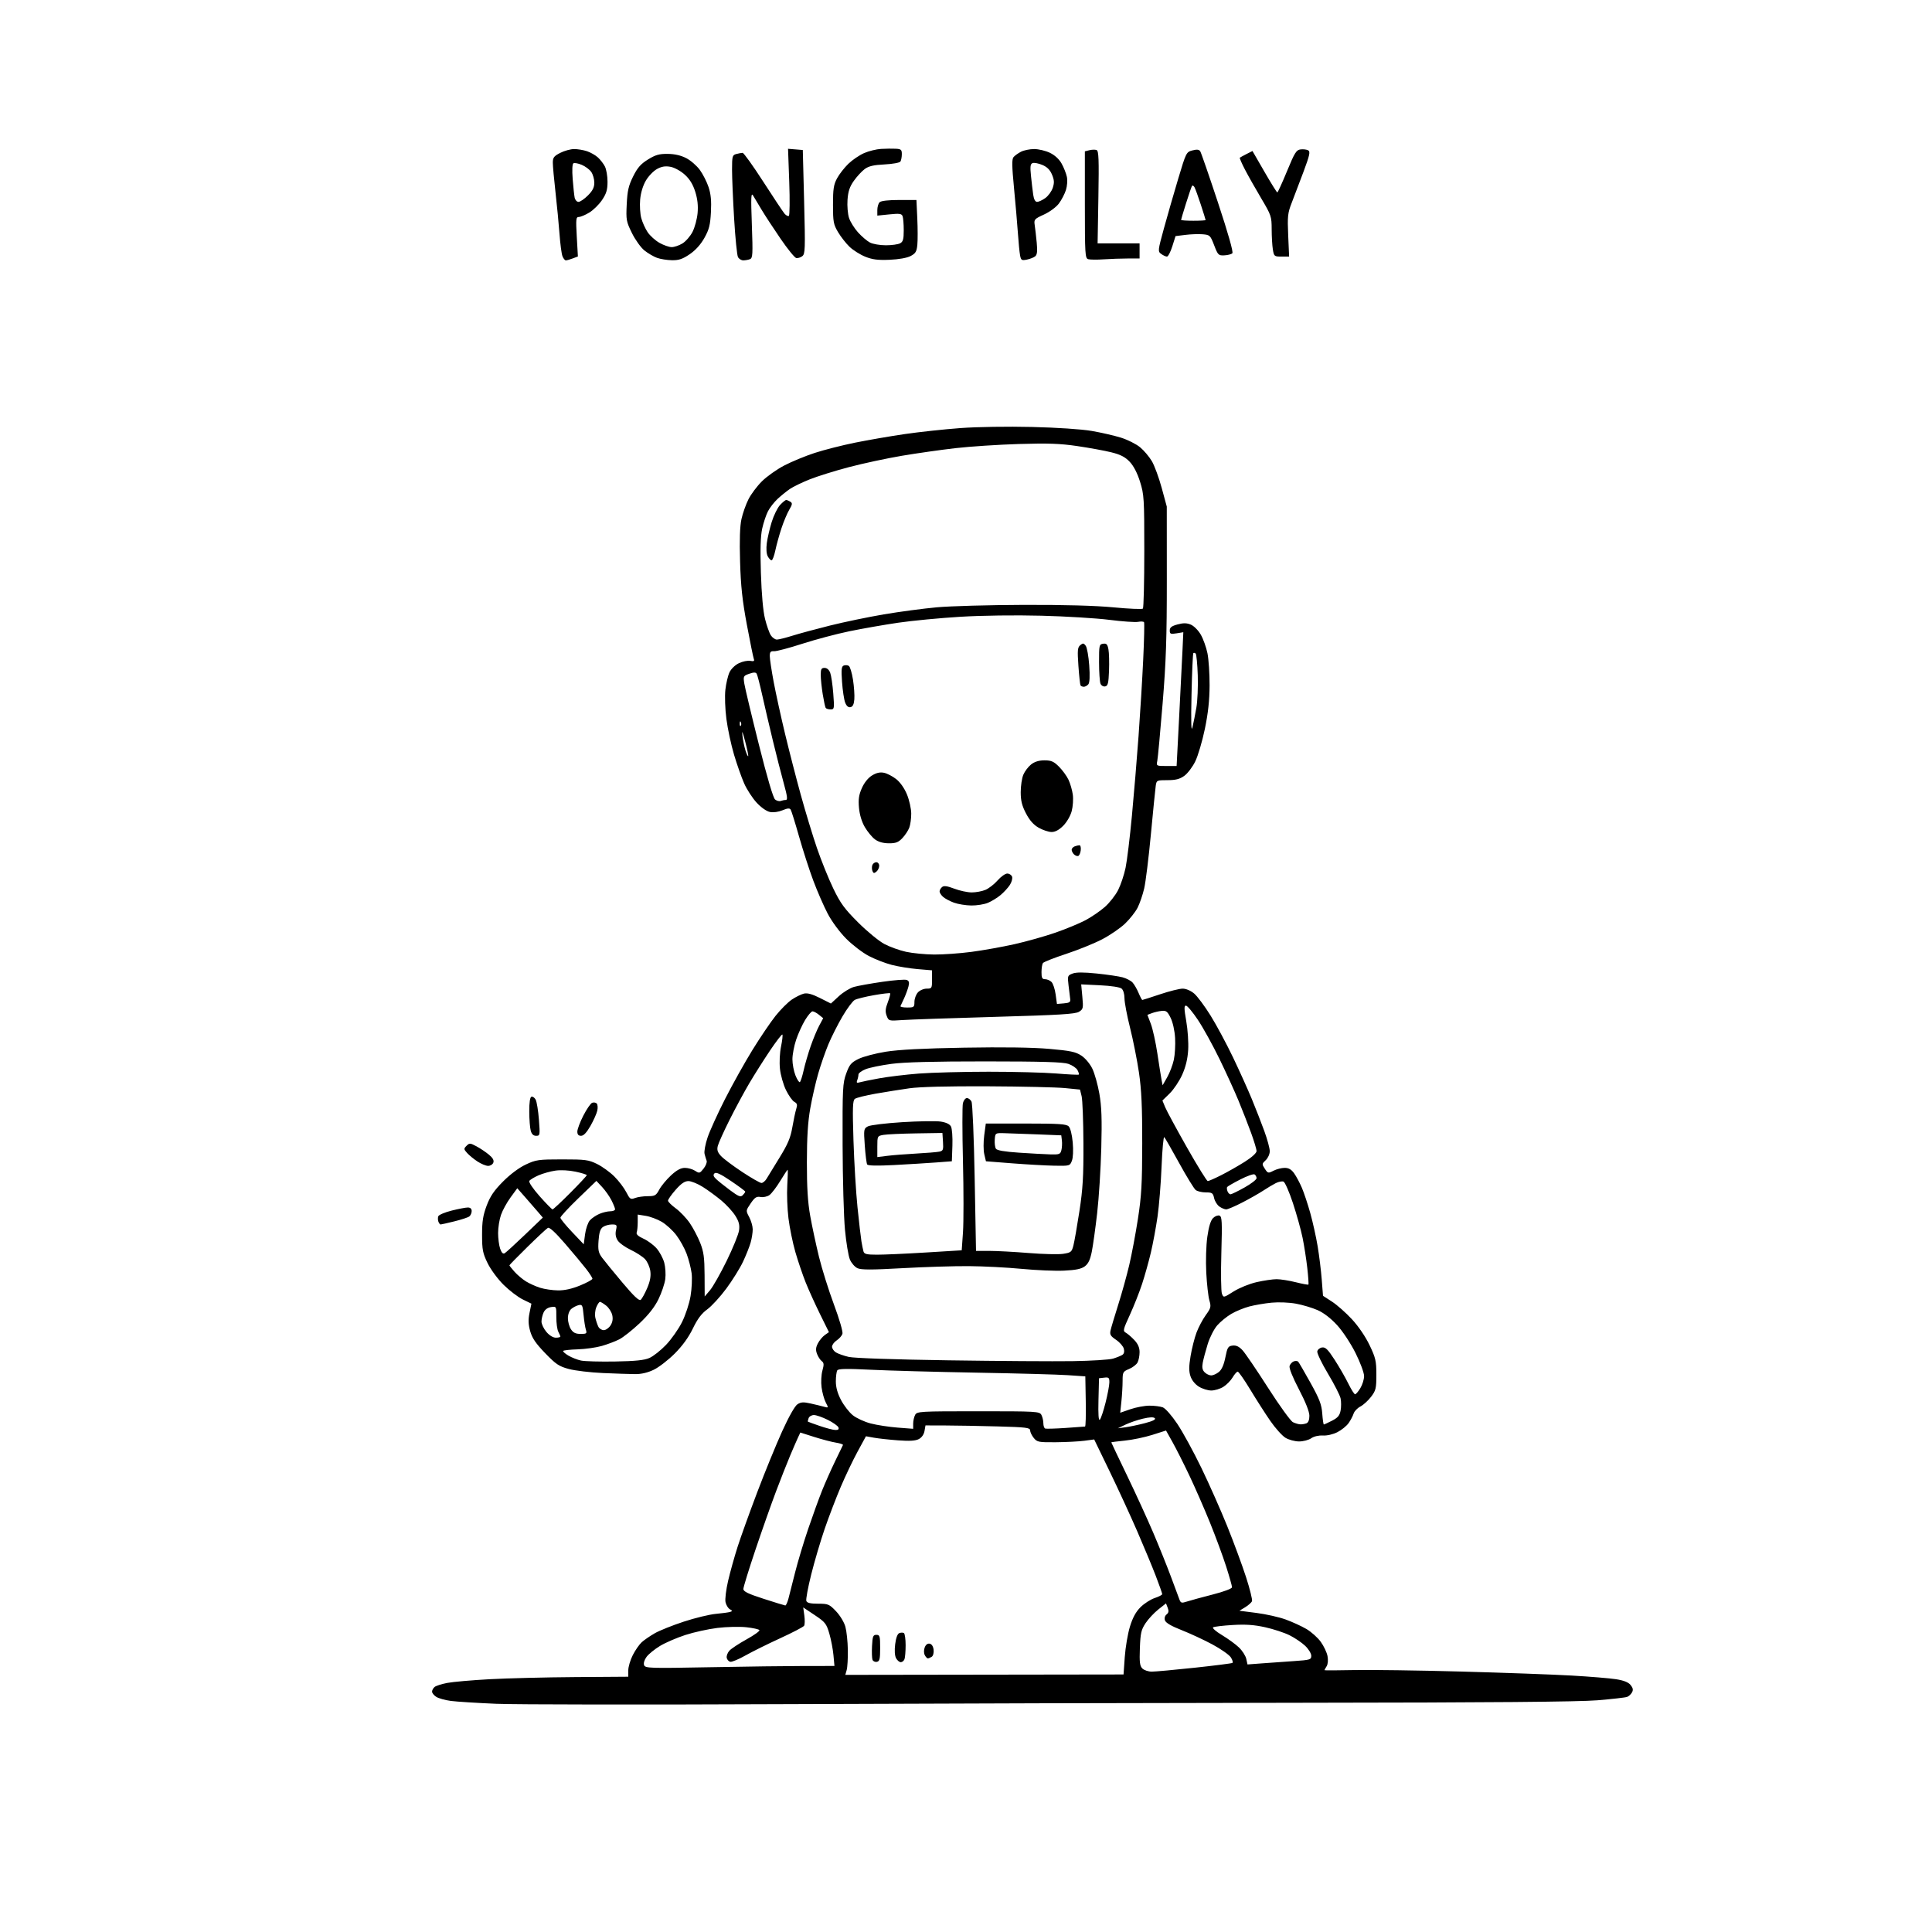 <svg version="1.1" xmlns="http://www.w3.org/2000/svg" xmlns:xlink="http://www.w3.org/1999/xlink" width="1024" height="1024" viewBox="0 0 1024 1024"><path stroke="none" fill="black" fill-rule="evenodd" d="M416.5,903.232C342.25,903.564 273.169,903.48 262.987,903.045C252.805,902.609 242.005,901.928 238.987,901.531C235.969,901.134 232.488,900.167 231.25,899.382C230.012,898.596 229.0,897.344 229.0,896.599C229.0,895.854 229.607,894.741 230.349,894.125C231.091,893.509 234.129,892.541 237.099,891.974C240.07,891.407 250.15,890.526 259.5,890.017C268.85,889.508 289.212,889.003 304.75,888.895L333.0,888.699L333.0,885.316C333.0,883.456 334.08,879.811 335.401,877.217C336.722,874.623 338.859,871.548 340.151,870.385C341.443,869.222 344.545,867.096 347.044,865.661C349.543,864.226 356.474,861.451 362.447,859.495C368.419,857.538 376.05,855.688 379.403,855.384C382.756,855.08 386.175,854.614 387.0,854.348C388.281,853.936 388.256,853.728 386.828,852.927C385.909,852.411 384.88,850.729 384.542,849.189C384.203,847.65 384.823,842.546 385.92,837.843C387.016,833.142 389.278,825.035 390.945,819.829C392.613,814.623 397.294,801.619 401.346,790.931C405.399,780.244 411.339,765.717 414.547,758.649C418.072,750.881 421.278,745.209 422.652,744.308C424.499,743.098 425.824,743.02 429.713,743.891C432.346,744.481 435.557,745.261 436.849,745.624C439.164,746.276 439.176,746.241 437.655,743.299C436.805,741.657 435.815,738.082 435.453,735.357C435.086,732.588 435.281,728.657 435.894,726.45C436.791,723.227 436.725,722.301 435.536,721.419C434.734,720.824 433.612,719.111 433.043,717.612C432.255,715.542 432.365,714.195 433.498,712.005C434.318,710.419 435.969,708.435 437.168,707.595L439.347,706.069L434.633,696.509C432.041,691.252 428.618,683.699 427.027,679.725C425.436,675.751 422.985,668.53 421.579,663.679C420.174,658.827 418.517,650.727 417.897,645.679C417.277,640.63 416.997,632.788 417.274,628.25C417.552,623.712 417.636,620.0 417.462,620.0C417.287,620.0 415.507,622.695 413.506,625.99C411.505,629.284 408.932,632.635 407.789,633.436C406.645,634.237 404.537,634.684 403.105,634.429C400.963,634.049 400.035,634.65 397.884,637.809C395.276,641.638 395.274,641.661 397.092,645.075C398.095,646.959 398.933,649.85 398.953,651.5C398.972,653.15 398.491,656.292 397.883,658.483C397.275,660.674 395.438,665.3 393.802,668.763C392.166,672.227 388.174,678.638 384.932,683.01C381.69,687.383 377.156,692.323 374.856,693.989C371.844,696.171 369.713,699.007 367.235,704.13C364.962,708.829 361.694,713.343 357.606,717.431C354.202,720.835 349.217,724.685 346.528,725.986C343.286,727.556 339.931,728.338 336.569,728.309C333.781,728.285 326.1,728.027 319.5,727.737C312.9,727.447 304.8,726.485 301.5,725.599C296.279,724.197 294.648,723.106 288.936,717.196C283.976,712.062 282.042,709.221 281.018,705.563C280.006,701.949 279.915,699.485 280.661,695.846L281.66,690.97L277.08,688.735C274.561,687.506 269.995,684.025 266.933,681.0C263.795,677.899 260.09,672.882 258.442,669.5C255.873,664.231 255.516,662.404 255.509,654.5C255.502,647.379 256.01,644.143 257.944,639.0C259.816,634.022 261.849,631.031 266.626,626.226C270.453,622.377 275.111,618.899 278.681,617.226C284.116,614.68 285.391,614.5 298.0,614.5C310.301,614.5 311.942,614.717 316.474,616.948C319.21,618.294 323.341,621.288 325.655,623.602C327.969,625.916 330.796,629.64 331.938,631.878C333.844,635.615 334.221,635.867 336.572,634.973C337.979,634.438 341.024,634.0 343.338,634.0C347.129,634.0 347.734,633.65 349.449,630.465C350.496,628.52 353.289,625.145 355.654,622.965C358.711,620.147 360.84,619.0 363.013,619.0C364.694,619.0 367.131,619.695 368.428,620.545C370.653,622.003 370.904,621.937 372.93,619.362C374.109,617.863 374.831,616.001 374.533,615.225C374.235,614.449 373.738,612.806 373.429,611.573C373.12,610.341 373.835,606.445 375.018,602.916C376.201,599.387 380.376,590.2 384.294,582.5C388.213,574.8 394.742,563.112 398.802,556.526C402.863,549.94 408.371,541.804 411.043,538.446C413.715,535.088 417.611,531.191 419.701,529.785C421.79,528.38 424.684,526.958 426.131,526.626C427.956,526.207 430.543,526.92 434.578,528.956L440.395,531.89L444.593,528.021C446.902,525.893 450.525,523.667 452.645,523.075C454.765,522.483 461.543,521.269 467.706,520.376C473.87,519.483 479.655,519.037 480.562,519.386C481.798,519.86 482.041,520.706 481.529,522.759C481.153,524.267 480.13,527.075 479.255,529.0C478.38,530.925 477.488,532.837 477.273,533.25C477.058,533.663 478.634,534.0 480.774,534.0C484.429,534.0 484.667,533.817 484.667,531.013C484.667,529.37 485.486,527.12 486.488,526.013C487.501,524.894 489.574,524.0 491.155,524.0C493.891,524.0 494.0,523.814 494.0,519.147L494.0,514.293L486.416,513.652C482.245,513.3 476.058,512.296 472.666,511.421C469.275,510.547 463.8,508.421 460.5,506.697C457.2,504.972 451.8,500.845 448.5,497.525C445.012,494.016 440.912,488.466 438.708,484.268C436.622,480.297 433.188,472.425 431.075,466.774C428.962,461.123 425.564,450.608 423.523,443.408C421.483,436.207 419.485,429.784 419.083,429.135C418.534,428.246 417.461,428.327 414.739,429.465C412.597,430.359 409.882,430.726 408.077,430.365C406.27,430.004 403.394,427.981 401.01,425.395C398.799,422.996 395.84,418.438 394.434,415.267C393.029,412.095 390.608,405.225 389.055,400.0C387.501,394.775 385.68,386.255 385.007,381.068C384.318,375.761 384.082,368.981 384.467,365.568C384.843,362.23 385.826,358.072 386.652,356.327C387.515,354.504 389.655,352.442 391.682,351.481C393.622,350.56 396.313,350.018 397.663,350.276C399.541,350.635 399.981,350.392 399.539,349.242C399.222,348.415 397.564,340.26 395.854,331.119C393.441,318.22 392.635,310.712 392.253,297.573C391.919,286.066 392.158,278.861 393,275.073C393.682,272.008 395.348,267.304 396.703,264.619C398.058,261.935 401.266,257.653 403.833,255.104C406.4,252.555 411.706,248.794 415.624,246.746C419.542,244.699 426.799,241.7 431.751,240.082C436.702,238.463 446.36,236.004 453.212,234.616C460.065,233.229 471.933,231.179 479.586,230.062C487.239,228.945 500.475,227.519 509.0,226.893C517.937,226.237 534.027,225.984 547.0,226.297C560.2,226.615 573.244,227.481 578.558,228.393C583.539,229.247 590.514,230.845 594.058,231.943C597.601,233.042 602.188,235.337 604.251,237.044C606.314,238.751 609.14,242.088 610.53,244.461C611.92,246.834 614.264,253.213 615.738,258.637L618.418,268.5L618.438,307.0C618.453,338.299 618.035,350.644 616.2,373.0C614.959,388.125 613.695,401.738 613.392,403.25C612.845,405.978 612.884,406 618.235,406.0L623.629,406.0L624.961,380.25C625.693,366.087 626.493,350.134 626.738,344.798L627.184,335.096L623.592,335.679C620.428,336.192 620.0,336.012 620.0,334.169C620.0,332.564 620.96,331.819 624.121,330.967C627.23,330.13 628.959,330.155 631.159,331.066C632.79,331.741 635.122,334.088 636.447,336.387C637.75,338.649 639.343,343.101 639.985,346.279C640.628,349.457 641.132,357.107 641.106,363.279C641.072,371.148 640.325,378.036 638.604,386.335C637.255,392.845 634.964,400.596 633.514,403.561C632.063,406.526 629.442,409.975 627.688,411.226C625.26,412.958 623.13,413.5 618.751,413.5C613.128,413.5 612.993,413.565 612.564,416.5C612.323,418.15 611.169,429.688 610,442.14C608.831,454.592 607.229,467.543 606.441,470.921C605.653,474.299 604.081,478.881 602.948,481.102C601.814,483.324 598.826,487.117 596.306,489.531C593.787,491.945 588.3,495.699 584.113,497.874C579.926,500.049 571.325,503.53 565.0,505.608C558.675,507.687 553.169,509.863 552.765,510.444C552.361,511.025 552.024,513.188 552.015,515.25C552.003,518.292 552.364,519.0 553.929,519.0C554.989,519.0 556.52,519.663 557.331,520.474C558.142,521.285 559.12,524.234 559.504,527.028L560.203,532.109L563.851,531.804C566.841,531.555 567.452,531.139 567.235,529.5C567.089,528.4 566.69,525.15 566.348,522.277C565.75,517.255 565.832,517.014 568.491,516.003C570.414,515.272 574.314,515.266 581.294,515.982C586.815,516.549 592.986,517.458 595.007,518.002C597.029,518.546 599.412,519.797 600.303,520.782C601.194,521.767 602.622,524.244 603.475,526.287C604.329,528.329 605.22,530.0 605.457,530.0C605.693,530.0 609.916,528.65 614.841,527.0C619.766,525.35 625.157,524.0 626.821,524.0C628.614,524.0 631.095,525.051 632.912,526.579C634.597,527.998 638.537,533.285 641.666,538.329C644.795,543.373 650.148,553.35 653.563,560.5C656.977,567.65 661.443,577.55 663.486,582.5C665.529,587.45 668.505,595.074 670.1,599.441C671.695,603.809 673.0,608.629 673.0,610.152C673,611.696 672.051,613.806 670.857,614.918C668.814,616.822 668.792,617.034 670.387,619.468C671.988,621.911 672.185,621.956 674.98,620.51C676.586,619.68 679.242,619.0 680.882,619.0C683.027,619.0 684.44,619.809 685.918,621.885C687.048,623.472 688.889,626.909 690.01,629.523C691.13,632.137 693.132,638.151 694.459,642.888C695.785,647.624 697.547,655.55 698.373,660.5C699.199,665.45 700.178,673.394 700.548,678.153L701.22,686.806L706.006,689.907C708.639,691.613 713.385,695.808 716.553,699.231C720.006,702.96 723.753,708.466 725.907,712.976C729.114,719.691 729.5,721.369 729.5,728.578C729.5,735.885 729.233,737.006 726.698,740.329C725.157,742.349 722.602,744.672 721.019,745.49C719.437,746.308 717.826,747.996 717.44,749.239C717.054,750.483 715.859,752.748 714.785,754.273C713.71,755.798 711.054,757.952 708.88,759.061C706.562,760.244 703.366,760.985 701.147,760.854C698.896,760.721 696.392,761.313 694.96,762.315C693.637,763.242 690.743,763.998 688.527,763.996C686.306,763.994 683.071,763.122 681.313,762.05C679.561,760.981 675.961,756.973 673.313,753.144C670.666,749.314 665.894,741.865 662.708,736.59C659.523,731.316 656.511,727.0 656.015,727.0C655.519,727.0 654.3,728.381 653.307,730.069C652.313,731.757 650.097,734.007 648.382,735.069C646.667,736.131 643.795,737.0 642.0,737.0C640.205,737.0 637.249,736.081 635.432,734.958C633.425,733.718 631.676,731.547 630.978,729.432C630.104,726.786 630.118,724.212 631.035,718.724C631.698,714.751 633.102,709.185 634.153,706.355C635.205,703.526 637.416,699.345 639.068,697.064C641.819,693.268 641.981,692.606 640.992,689.209C640.399,687.169 639.657,680.55 639.344,674.5C639.021,668.247 639.266,660.049 639.912,655.504C640.673,650.146 641.673,646.883 642.941,645.615C643.982,644.574 645.521,643.986 646.361,644.308C647.684,644.816 647.814,647.47 647.337,664.197C647.034,674.814 647.172,684.485 647.643,685.689C648.496,687.868 648.523,687.863 653.87,684.492C656.879,682.594 662.241,680.423 666.067,679.553C669.822,678.699 674.577,678.0 676.634,678.0C678.69,678.0 683.243,678.72 686.753,679.6C690.262,680.48 693.291,681.043 693.483,680.85C693.676,680.657 693.411,676.717 692.893,672.094C692.376,667.471 691.256,660.271 690.405,656.094C689.553,651.917 687.246,643.622 685.277,637.661C683.308,631.699 681.06,626.577 680.281,626.278C679.502,625.979 677.658,626.343 676.183,627.087C674.707,627.83 671.7,629.627 669.5,631.078C667.3,632.53 662.321,635.356 658.435,637.359C654.549,639.361 650.712,641.0 649.908,641.0C649.103,641.0 647.481,640.324 646.302,639.499C645.123,638.673 643.862,636.648 643.5,634.999C642.912,632.321 642.442,632.0 639.112,632.0C637.06,632 634.655,631.437 633.765,630.75C632.876,630.062 628.935,623.65 625.008,616.5C621.08,609.35 617.518,603.144 617.091,602.708C616.665,602.272 616.022,609.247 615.663,618.208C615.303,627.169 614.335,639.172 613.511,644.883C612.686,650.594 611.1,659.144 609.985,663.883C608.87,668.622 606.776,676.1 605.333,680.5C603.89,684.9 600.963,692.301 598.829,696.946C595.241,704.755 595.082,705.466 596.724,706.375C597.701,706.916 599.737,708.675 601.25,710.285C603.156,712.314 604.0,714.273 604.0,716.671C604,718.574 603.514,721.04 602.92,722.15C602.325,723.261 600.3,724.812 598.42,725.598C595.195,726.946 595.0,727.302 595.0,731.867C595,734.529 594.716,739.423 594.369,742.744L593.738,748.781L599.119,746.923C602.079,745.901 606.608,745.051 609.185,745.033C611.762,745.015 614.97,745.418 616.316,745.93C617.696,746.455 621.045,750.266 624.004,754.68C626.888,758.981 632.621,769.473 636.745,777.995C640.868,786.517 647.056,800.467 650.494,808.995C653.932,817.523 658.401,829.627 660.425,835.893C662.449,842.159 663.871,847.894 663.586,848.637C663.301,849.38 661.684,850.83 659.993,851.858L656.918,853.728L665.988,854.891C670.977,855.531 677.912,857.09 681.399,858.356C684.886,859.621 689.842,861.889 692.412,863.395C694.982,864.901 698.405,867.957 700.019,870.185C701.633,872.413 703.253,875.83 703.618,877.777C704.011,879.873 703.816,882.064 703.141,883.146C702.514,884.151 701.999,885.091 701.999,885.236C701.998,885.381 709.085,885.351 717.749,885.169C726.412,884.987 751.95,885.341 774.5,885.956C797.05,886.571 823.375,887.526 833.0,888.078C842.625,888.631 853.2,889.503 856.5,890.016C860.609,890.655 863.047,891.617 864.235,893.067C865.494,894.603 865.708,895.678 865.013,896.975C864.487,897.959 863.323,899.046 862.428,899.389C861.533,899.733 854.433,900.543 846.65,901.189C836.797,902.007 789.832,902.404 692.0,902.496C614.725,902.568 490.75,902.899 416.5,903.232zM521.767,887.608L595.5,887.5L596.15,878.257C596.508,873.174 597.732,865.95 598.869,862.205C600.316,857.442 602.001,854.332 604.478,851.855C606.426,849.907 609.815,847.721 612.01,846.997C614.204,846.272 616.0,845.341 616.0,844.926C616.0,844.511 614.476,840.195 612.614,835.336C610.752,830.476 606.296,819.75 602.712,811.5C599.128,803.25 592.538,788.949 588.068,779.719L579.941,762.939L574.721,763.633C571.849,764.015 565.074,764.366 559.665,764.414C550.485,764.494 549.703,764.343 547.915,762.139C546.862,760.841 545.998,759.041 545.996,758.139C545.992,756.702 543.866,756.442 528.746,756.03C519.261,755.771 506.78,755.546 501.012,755.53L490.524,755.5L490.007,758.473C489.69,760.296 488.525,761.949 486.995,762.746C485.204,763.68 482.1,763.868 476.0,763.415C471.325,763.067 465.58,762.439 463.234,762.018L458.967,761.252L454.544,769.376C452.111,773.844 448.107,782.225 445.645,788.0C443.184,793.775 439.36,803.756 437.147,810.181C434.935,816.605 431.704,827.534 429.969,834.467C428.234,841.4 427.067,847.731 427.376,848.536C427.778,849.584 429.554,850.0 433.623,850.0C438.957,850.0 439.546,850.248 443.117,854.002C445.283,856.279 447.425,859.836 448.085,862.252C448.723,864.588 449.303,870.1 449.373,874.5C449.443,878.9 449.17,883.674 448.767,885.108L448.033,887.717L521.767,887.608zM610.477,886.0C612.311,886.0 622.493,885.072 633.102,883.938C643.712,882.803 652.75,881.655 653.185,881.385C653.621,881.116 653.251,879.787 652.363,878.432C651.475,877.077 647.093,874.001 642.624,871.597C638.156,869.194 630.802,865.775 626.281,863.999C620.776,861.837 617.857,860.125 617.44,858.812C617.065,857.629 617.412,856.387 618.317,855.677C619.418,854.812 619.575,853.88 618.909,852.165L618.002,849.831L613.914,853.068C611.665,854.849 608.628,858.115 607.163,860.327C604.86,863.804 604.454,865.587 604.159,873.511C603.879,881.033 604.116,882.973 605.48,884.338C606.395,885.252 608.643,886.0 610.477,886.0zM376.279,883.663C395.101,883.304 417.65,883.009 426.389,883.006L442.278,883.0L441.748,877.25C441.457,874.087 440.468,868.932 439.551,865.794C438.025,860.572 437.368,859.743 431.804,856.028L425.724,851.968L426.312,856.256C426.635,858.615 426.582,861.058 426.195,861.685C425.807,862.312 420.092,865.298 413.495,868.32C406.898,871.341 398.612,875.449 395.082,877.448C391.551,879.446 387.957,880.946 387.093,880.779C386.23,880.613 385.366,879.661 385.174,878.664C384.982,877.667 385.622,875.971 386.595,874.895C387.569,873.818 391.664,871.118 395.695,868.892C399.726,866.667 402.788,864.467 402.501,864.002C402.214,863.537 399.068,862.845 395.51,862.464C391.952,862.083 385.094,862.249 380.27,862.833C375.447,863.416 367.782,865.101 363.238,866.577C358.694,868.053 352.656,870.664 349.82,872.38C346.983,874.096 343.777,876.702 342.695,878.172C341.512,879.777 340.992,881.537 341.392,882.579C342.013,884.197 344.37,884.27 376.279,883.663zM668.85,881.617C673.058,881.302 680.663,880.761 685.75,880.416C694.42,879.827 695.0,879.65 695.0,877.59C695.0,876.381 693.538,874.001 691.75,872.301C689.962,870.601 686.25,868.091 683.5,866.723C680.75,865.354 674.938,863.445 670.585,862.48C664.725,861.181 660.257,860.87 653.373,861.281C648.259,861.586 643.588,862.137 642.992,862.505C642.383,862.881 644.45,864.7 647.704,866.652C650.892,868.564 654.942,871.518 656.704,873.216C658.466,874.914 660.199,877.627 660.554,879.247L661.201,882.19L668.85,881.617zM464.747,880.81C463.783,880.996 462.746,880.502 462.443,879.712C462.14,878.922 462.029,875.626 462.196,872.388C462.46,867.268 462.761,866.5 464.5,866.5C466.309,866.5 466.5,867.167 466.5,873.486C466.5,879.349 466.218,880.527 464.747,880.81zM477.428,881.0C476.681,881.0 475.56,880.045 474.935,878.879C474.227,877.555 474.049,874.766 474.461,871.462C474.882,868.099 475.681,865.953 476.652,865.58C477.493,865.257 478.59,865.247 479.09,865.556C479.591,865.865 480.0,868.755 480.0,871.977C480.0,875.2 479.727,878.548 479.393,879.418C479.059,880.288 478.175,881.0 477.428,881.0zM491.785,878.985C491.392,878.993 490.658,878.212 490.153,877.25C489.617,876.226 489.6,874.536 490.113,873.176C490.664,871.716 491.643,870.975 492.745,871.184C493.832,871.39 494.626,872.615 494.83,874.4C495.017,876.035 494.585,877.648 493.83,878.126C493.099,878.59 492.178,878.976 491.785,878.985zM416.211,850.934C416.603,850.97 417.366,849.312 417.907,847.25C418.448,845.188 420.032,838.95 421.427,833.389C422.823,827.827 425.933,817.477 428.34,810.389C430.746,803.3 434.075,794.114 435.737,789.976C437.399,785.838 440.5,778.863 442.629,774.476C444.758,770.089 446.63,766.223 446.789,765.884C446.947,765.545 445.261,764.977 443.04,764.622C440.82,764.267 435.672,762.919 431.6,761.626L424.196,759.275L422.971,761.887C422.298,763.324 420.418,767.65 418.794,771.5C417.171,775.35 413.8,783.9 411.304,790.5C408.808,797.1 403.894,811.037 400.383,821.471C396.872,831.905 394.0,841.228 394.0,842.189C394.0,843.529 396.508,844.745 404.75,847.402C410.663,849.308 415.82,850.898 416.211,850.934zM629.204,848.823C631.017,848.237 637.111,846.575 642.747,845.129C648.804,843.575 652.996,841.994 652.997,841.262C652.999,840.581 651.6,835.631 649.888,830.262C648.176,824.893 644.313,814.425 641.302,807.0C638.291,799.575 633.381,788.349 630.39,782.053C627.399,775.757 623.391,767.816 621.485,764.406L618.018,758.207L610.73,760.521C606.722,761.794 600.193,763.156 596.221,763.547C592.25,763.938 589.0,764.361 589.0,764.486C589.0,764.611 592.772,772.54 597.381,782.107C601.991,791.673 608.253,805.35 611.298,812.5C614.342,819.65 618.509,830.0 620.557,835.5C622.605,841.0 624.647,846.487 625.094,847.693C625.828,849.672 626.231,849.783 629.204,848.823zM442.719,757.921C444.267,757.976 444.768,757.56 444.379,756.545C444.072,755.744 441.522,753.944 438.714,752.545C435.905,751.145 432.619,750.0 431.411,750.0C430.202,750.0 428.93,750.739 428.583,751.643C428.237,752.547 428.076,753.385 428.226,753.506C428.377,753.627 431.2,754.652 434.5,755.784C437.8,756.916 441.498,757.878 442.719,757.921zM564.743,756.85C570.11,756.493 574.772,756.155 575.105,756.1C575.437,756.045 575.604,750.038 575.476,742.75L575.242,729.5L565.871,728.864C560.717,728.515 538.95,727.915 517.5,727.532C496.05,727.149 470.857,726.456 461.514,725.99C448.778,725.356 444.342,725.439 443.78,726.322C443.368,726.97 443.024,729.586 443.015,732.136C443.005,735.275 443.888,738.469 445.75,742.028C447.262,744.919 450.075,748.552 452.0,750.1C453.925,751.648 458.2,753.614 461.5,754.469C464.8,755.324 471.212,756.31 475.75,756.659L484.0,757.295L484.0,754.582C484.0,753.089 484.466,750.998 485.035,749.934C486.026,748.083 487.461,748.0 518.5,748.0C549.539,748.0 550.974,748.083 551.965,749.934C552.534,750.998 553.0,752.986 553.0,754.351C553.0,755.716 553.447,756.983 553.993,757.167C554.54,757.35 559.377,757.208 564.743,756.85zM596.5,756.483C598.7,756.189 603.331,755.214 606.791,754.315C611.014,753.218 612.75,752.35 612.074,751.674C611.398,750.998 609.331,751.078 605.783,751.918C602.878,752.606 598.7,754.035 596.5,755.093L592.5,757.017L596.5,756.483zM689.168,754.932C690.086,754.97 691.548,754.727 692.418,754.393C693.431,754.004 694.0,752.564 694.0,750.388C694.0,748.211 692.012,743.183 688.466,736.39C685.081,729.907 683.154,725.09 683.504,723.988C683.819,722.996 684.809,721.903 685.705,721.56C686.601,721.216 687.664,721.287 688.067,721.717C688.469,722.148 691.409,727.2 694.6,732.945C699.367,741.529 700.475,744.424 700.82,749.195C701.051,752.388 701.429,755.0 701.66,755.0C701.891,755.0 703.841,754.101 705.994,753.003C709.065,751.436 710.047,750.268 710.551,747.581C710.904,745.698 710.895,742.798 710.531,741.139C710.166,739.479 707.163,733.604 703.856,728.083C700.55,722.563 697.997,717.248 698.183,716.273C698.368,715.298 699.518,714.358 700.737,714.183C702.518,713.929 703.823,715.209 707.37,720.693C709.799,724.448 713.053,730.103 714.601,733.26C716.15,736.417 717.78,739.0 718.223,739.0C718.667,739.0 719.921,737.538 721.011,735.75C722.101,733.962 722.994,731.083 722.996,729.352C722.998,727.609 720.976,722.159 718.465,717.144C715.888,711.996 711.678,705.62 708.715,702.377C705.414,698.764 701.618,695.837 698.37,694.401C695.549,693.153 690.374,691.608 686.87,690.969C683.257,690.309 677.657,690.083 673.931,690.446C670.319,690.797 665.025,691.702 662.167,692.456C659.31,693.21 655.015,694.973 652.623,696.375C650.231,697.777 646.883,700.508 645.183,702.445C643.467,704.399 641.209,708.82 640.11,712.378C639.021,715.904 637.839,720.342 637.483,722.241C637.008,724.768 637.278,726.135 638.489,727.346C639.399,728.256 640.961,729.0 641.961,729.0C642.96,729.0 644.794,728.177 646.036,727.172C647.545,725.95 648.683,723.382 649.47,719.422C650.526,714.109 650.92,713.468 653.311,713.185C655.201,712.961 656.728,713.682 658.568,715.667C659.994,717.206 666.092,726.174 672.118,735.597C678.145,745.019 684.072,753.209 685.288,753.797C686.505,754.384 688.251,754.895 689.168,754.932zM582.941,752.459C583.496,751.904 584.855,747.86 585.96,743.474C587.065,739.088 587.976,734.233 587.985,732.684C587.998,730.198 587.677,729.904 585.25,730.184L582.5,730.5L582.215,741.985C582.023,749.721 582.26,753.14 582.941,752.459zM326.0,721.626C336.733,721.442 341.463,720.957 344.206,719.758C346.245,718.867 350.203,715.745 353.002,712.819C355.801,709.894 359.6,704.494 361.443,700.82C363.34,697.041 365.323,691.014 366.01,686.942C366.677,682.983 366.928,677.514 366.566,674.788C366.205,672.062 365.013,667.438 363.919,664.513C362.825,661.588 360.359,657.139 358.44,654.625C356.521,652.112 353.049,648.941 350.725,647.579C348.401,646.218 344.587,644.798 342.25,644.424L338.0,643.744L338.0,647.79C338.0,650.016 337.756,652.471 337.458,653.248C337.099,654.184 338.294,655.28 341.008,656.503C343.258,657.518 346.407,659.839 348.007,661.661C349.607,663.483 351.431,666.887 352.061,669.227C352.691,671.566 352.934,675.509 352.601,677.99C352.268,680.47 350.644,685.26 348.992,688.634C346.96,692.785 343.729,696.9 339,701.361C335.157,704.987 330.308,708.822 328.226,709.885C326.144,710.947 321.978,712.521 318.97,713.382C315.961,714.243 310.208,715.051 306.184,715.177C302.16,715.302 298.697,715.682 298.488,716.019C298.279,716.357 299.54,717.479 301.29,718.512C303.04,719.546 306.053,720.725 307.986,721.133C309.919,721.541 318.025,721.762 326.0,721.626zM568.5,721.438C578.4,721.291 588.075,720.681 590.0,720.082C591.925,719.483 594.123,718.593 594.885,718.104C595.757,717.544 596.045,716.341 595.661,714.857C595.325,713.561 593.47,711.433 591.537,710.129C588.596,708.145 588.119,707.329 588.614,705.129C588.939,703.683 590.761,697.585 592.664,691.578C594.567,685.571 597.194,676.121 598.503,670.578C599.813,665.035 601.894,653.975 603.128,646.0C605.006,633.867 605.377,627.337 605.405,606.0C605.429,586.697 605.008,577.584 603.673,568.5C602.702,561.9 600.579,551.215 598.954,544.756C597.329,538.297 596.0,531.265 596.0,529.129C596.0,526.854 595.363,524.716 594.462,523.968C593.547,523.209 588.901,522.498 582.987,522.214L573.051,521.735L573.659,528.257C574.23,534.366 574.118,534.872 571.884,536.271C569.955,537.478 561.48,537.991 527.5,538.955C504.4,539.61 482.24,540.375 478.256,540.655C471.06,541.16 471.006,541.145 469.951,538.371C469.127,536.205 469.262,534.603 470.551,531.228C471.464,528.836 472.021,526.687 471.787,526.454C471.554,526.221 467.696,526.674 463.214,527.462C458.731,528.25 454.152,529.383 453.038,529.98C451.923,530.576 448.98,534.533 446.498,538.773C444.016,543.013 440.662,549.662 439.045,553.547C437.427,557.433 435.005,564.412 433.662,569.056C432.319,573.7 430.424,582.0 429.451,587.5C428.19,594.629 427.677,602.811 427.665,616.0C427.652,629.442 428.136,637.228 429.435,644.479C430.418,649.968 432.499,659.69 434.061,666.085C435.622,672.479 439.195,683.873 442.001,691.406C444.919,699.24 446.85,705.898 446.512,706.961C446.188,707.984 444.815,709.547 443.461,710.434C442.107,711.32 441.0,712.827 441.0,713.783C441.0,714.738 441.922,716.095 443.05,716.799C444.177,717.503 447.214,718.576 449.8,719.183C452.627,719.847 473.628,720.57 502.5,720.997C528.9,721.387 558.6,721.586 568.5,721.438zM294.589,709.0C295.915,709.0 297.0,708.745 297.0,708.434C297.0,708.123 296.514,706.96 295.92,705.85C295.325,704.739 294.851,701.25 294.867,698.096C294.894,692.365 294.893,692.362 292.064,692.777C290.276,693.04 288.822,694.096 288.117,695.643C287.502,696.991 287.0,699.163 287.0,700.47C287.0,701.777 288.165,704.231 289.589,705.923C291.162,707.792 293.124,709.0 294.589,709.0zM307.732,707.0C310.906,707.0 311.167,706.79 310.525,704.75C310.136,703.513 309.583,699.968 309.297,696.873C308.823,691.738 308.59,691.291 306.639,691.764C305.462,692.049 303.712,692.963 302.75,693.796C301.727,694.681 301.0,696.714 301.0,698.69C301.0,700.549 301.727,703.18 302.615,704.535C303.823,706.378 305.113,707.0 307.732,707.0zM320.012,705.0C321.08,705.0 322.679,703.893 323.565,702.541C324.653,700.88 324.961,699.097 324.512,697.053C324.146,695.387 322.695,693.119 321.288,692.012C319.881,690.905 318.396,690.0 317.986,690.0C317.577,690.0 316.712,691.281 316.064,692.846C315.398,694.453 315.188,696.957 315.581,698.596C315.963,700.193 316.68,702.288 317.174,703.25C317.667,704.212 318.944,705.0 320.012,705.0zM339.595,688.922C340.247,688.38 341.778,685.618 342.997,682.784C344.556,679.161 345.058,676.47 344.689,673.718C344.4,671.565 343.141,668.715 341.891,667.384C340.641,666.053 337.232,663.836 334.315,662.456C331.398,661.076 328.294,658.852 327.417,657.514C326.343,655.874 326.041,654.09 326.491,652.041C327.115,649.201 326.968,649.0 324.271,649.0C322.682,649.0 320.542,649.615 319.515,650.366C318.162,651.354 317.533,653.355 317.235,657.616C316.886,662.604 317.179,663.981 319.161,666.66C320.448,668.397 325.304,674.339 329.954,679.863C336.018,687.067 338.744,689.628 339.595,688.922zM376.334,683.83C377.892,681.999 381.876,674.965 385.186,668.201C388.495,661.436 391.433,654.194 391.713,652.106C392.104,649.186 391.642,647.394 389.709,644.331C388.327,642.142 385.015,638.529 382.348,636.303C379.682,634.076 375.274,630.847 372.554,629.127C369.834,627.407 366.385,626.0 364.889,626.0C362.908,626.0 361.062,627.259 358.085,630.641C355.838,633.193 354.027,635.781 354.061,636.391C354.095,637.001 355.969,638.85 358.227,640.5C360.485,642.15 363.802,645.642 365.598,648.261C367.395,650.879 369.882,655.604 371.125,658.761C372.985,663.48 373.396,666.513 373.443,675.83L373.5,687.16L376.334,683.83zM295.73,683.933C299.236,683.978 303.11,683.117 307.48,681.323C311.066,679.85 314.0,678.248 314.0,677.763C314.0,677.277 312.538,674.981 310.75,672.659C308.962,670.337 303.939,664.308 299.586,659.261C294.326,653.161 291.239,650.327 290.379,650.808C289.667,651.206 284.79,655.751 279.542,660.906C274.294,666.062 270.0,670.446 270.0,670.649C270.0,670.852 271.218,672.384 272.706,674.055C274.195,675.725 276.928,678.028 278.78,679.173C280.633,680.318 284.027,681.842 286.324,682.561C288.621,683.279 292.854,683.896 295.73,683.933zM563.967,673.466C559.31,673.686 549.2,673.261 541.5,672.522C533.8,671.783 521.2,671.132 513.5,671.075C505.8,671.019 489.954,671.509 478.287,672.164C461.986,673.079 456.474,673.081 454.485,672.175C453.061,671.526 451.247,669.441 450.453,667.541C449.659,665.641 448.488,658.554 447.851,651.793C447.214,645.032 446.65,624.875 446.597,607.0C446.509,576.869 446.648,574.099 448.501,569.0C450.231,564.239 451.105,563.199 455.004,561.262C457.481,560.032 464.006,558.307 469.504,557.429C476.347,556.336 489.448,555.66 511.044,555.286C531.556,554.93 547.294,555.151 556.044,555.918C567.328,556.906 570.086,557.482 573.129,559.482C575.225,560.861 577.689,563.792 578.964,566.425C580.177,568.931 581.857,574.923 582.698,579.741C583.873,586.474 584.106,593.127 583.704,608.5C583.417,619.5 582.433,635.025 581.518,643.0C580.603,650.975 579.325,660.156 578.677,663.402C577.816,667.719 576.82,669.808 574.967,671.185C573.093,672.577 570.231,673.171 563.967,673.466zM267.481,664.246C268.189,663.836 273.029,659.418 278.236,654.428L287.703,645.356L285.21,642.428C283.838,640.818 280.793,637.316 278.443,634.646L274.171,629.791L270.617,634.646C268.662,637.316 266.374,641.493 265.532,643.928C264.689,646.364 264.0,650.684 264.0,653.529C264.0,656.374 264.493,660.117 265.096,661.847C265.84,663.98 266.607,664.752 267.481,664.246zM464.817,665.012C468.493,665.019 480.101,664.498 490.613,663.854L509.727,662.684L510.401,653.097C510.772,647.825 510.765,630.874 510.385,615.429C510.006,599.984 509.998,586.144 510.367,584.674C510.736,583.203 511.689,582.0 512.484,582.0C513.279,582.0 514.368,582.819 514.903,583.82C515.449,584.838 516.192,602.664 516.593,624.32L517.309,663.0L524.371,663.0C528.255,663.0 537.619,663.504 545.179,664.119C552.739,664.735 560.956,664.934 563.439,664.561C567.609,663.936 568.028,663.602 568.917,660.192C569.447,658.161 570.882,649.975 572.106,642.0C573.924,630.157 574.315,623.56 574.239,606.0C574.187,594.175 573.758,582.925 573.284,581.0L572.423,577.5L564.462,576.709C560.083,576.274 541.65,575.85 523.5,575.765C502.277,575.667 487.467,576.043 482.0,576.818C477.325,577.482 469.225,578.773 464.0,579.687C458.775,580.602 453.869,581.833 453.098,582.424C451.936,583.313 451.81,587.091 452.358,604.498C452.722,616.049 453.684,631.989 454.496,639.921C455.309,647.852 456.244,655.952 456.574,657.921C456.904,659.889 457.391,662.288 457.655,663.25C458.05,664.693 459.309,665.002 464.817,665.012zM310.094,654.192C310.48,651.272 311.629,647.947 312.648,646.804C313.667,645.66 315.948,644.111 317.718,643.362C319.488,642.613 322.075,642.0 323.468,642.0C324.861,642.0 326.0,641.532 326.0,640.96C326.0,640.388 325.133,638.222 324.074,636.145C323.015,634.069 320.787,630.913 319.124,629.133L316.1,625.896L306.55,635.107C301.298,640.172 297.009,644.808 297.021,645.409C297.033,646.009 299.821,649.425 303.217,653.0L309.392,659.5L310.094,654.192zM233.513,649.0C233.196,649.0 232.678,648.325 232.362,647.5C232.045,646.675 232.02,645.389 232.307,644.643C232.593,643.897 235.771,642.547 239.369,641.643C242.967,640.739 246.831,640.0 247.956,640.0C249.289,640.0 250.0,640.653 250.0,641.878C250.0,642.91 249.438,644.195 248.75,644.732C248.062,645.269 244.483,646.449 240.794,647.354C237.106,648.259 233.83,649.0 233.513,649.0zM292.874,641.0C293.241,641.0 297.47,637.054 302.271,632.23C307.072,627.407 311.0,623.193 311.0,622.867C311.0,622.54 308.329,621.706 305.064,621.014C301.512,620.26 297.194,620.037 294.314,620.46C291.666,620.848 287.646,621.977 285.379,622.969C283.113,623.962 280.94,625.288 280.552,625.916C280.144,626.576 282.457,630.004 286.026,634.029C289.425,637.863 292.507,641.0 292.874,641.0zM393.655,633.488C394.395,632.748 395.0,631.899 395.0,631.602C395.0,631.304 391.579,628.753 387.399,625.932C381.83,622.174 379.501,621.099 378.688,621.912C377.874,622.726 378.102,623.525 379.539,624.902C380.618,625.935 383.932,628.593 386.905,630.807C391.433,634.18 392.528,634.615 393.655,633.488zM652.195,633.0C652.734,633.0 656.061,631.386 659.588,629.414C663.114,627.442 666.0,625.218 666.0,624.473C666.0,623.728 665.522,622.823 664.938,622.462C664.354,622.101 660.937,623.312 657.344,625.153C653.752,626.994 650.628,628.797 650.403,629.16C650.178,629.523 650.268,630.535 650.604,631.41C650.939,632.284 651.655,633.0 652.195,633.0zM403.586,627.0C404.339,627.0 405.563,625.987 406.307,624.75C407.051,623.513 410.154,618.45 413.203,613.5C417.585,606.384 418.997,603.034 419.951,597.5C420.614,593.65 421.547,589.265 422.024,587.756C422.723,585.545 422.529,584.818 421.022,584.012C419.994,583.462 417.997,580.646 416.584,577.756C415.172,574.865 413.734,569.791 413.39,566.479C413.03,563.021 413.276,557.987 413.969,554.65C414.632,551.455 414.948,548.614 414.67,548.336C414.392,548.059 411.445,551.877 408.12,556.822C404.795,561.767 399.857,569.567 397.146,574.156C394.435,578.746 389.723,587.479 386.675,593.563C383.626,599.647 380.822,605.859 380.444,607.368C379.914,609.478 380.303,610.708 382.128,612.697C383.432,614.119 388.487,617.92 393.359,621.142C398.232,624.364 402.834,627.0 403.586,627.0zM640.139,626.0C640.644,626.0 643.85,624.59 647.264,622.867C650.678,621.143 656.29,617.953 659.736,615.777C663.458,613.426 666.0,611.123 666.0,610.102C666.0,609.156 664.695,604.809 663.1,600.441C661.505,596.074 658.531,588.45 656.492,583.5C654.452,578.55 649.89,568.55 646.355,561.279C642.819,554.007 637.66,544.669 634.891,540.529C632.121,536.388 629.279,533.0 628.575,533.0C627.548,533.0 627.581,534.632 628.741,541.25C629.537,545.788 629.995,552.652 629.76,556.505C629.469,561.266 628.452,565.472 626.585,569.631C625.074,572.998 622.097,577.452 619.97,579.53L616.101,583.307L617.594,586.903C618.415,588.882 623.617,598.487 629.154,608.25C634.691,618.013 639.634,626.0 640.139,626.0zM258.643,617.941C257.464,617.909 254.925,616.842 253.0,615.57C251.075,614.298 248.63,612.285 247.567,611.098C245.772,609.092 245.752,608.82 247.28,607.292C248.808,605.763 249.185,605.783 252.534,607.573C254.519,608.633 257.492,610.625 259.141,612.0C261.247,613.755 261.938,615.021 261.463,616.25C261.091,617.212 259.822,617.974 258.643,617.941zM473.875,617.497C464.941,617.966 460.032,617.861 459.62,617.194C459.274,616.634 458.704,612.136 458.353,607.199C457.74,598.553 457.801,598.177 460.008,596.996C461.268,596.321 469.447,595.322 478.182,594.776C486.918,594.23 496.075,594.084 498.53,594.452C501.461,594.892 503.353,595.791 504.038,597.07C504.611,598.142 504.95,602.727 504.79,607.26L504.5,615.5L496.0,616.141C491.325,616.493 481.369,617.103 473.875,617.497zM558.775,617.842C554.224,617.755 544.215,617.193 536.534,616.592L522.568,615.5L521.692,611.783C521.204,609.707 521.189,605.29 521.658,601.783L522.5,595.5L543.715,595.5C561.277,595.5 565.188,595.759 566.435,597.006C567.329,597.901 568.195,601.351 568.567,605.506C568.941,609.679 568.761,613.609 568.122,615.25C567.064,617.962 566.935,617.998 558.775,617.842zM470.25,612.619C473.137,612.257 480.0,611.716 485.5,611.417C491.0,611.118 496.537,610.662 497.803,610.404C499.872,609.983 500.076,609.455 499.803,605.218L499.5,600.5L485.5,600.718C477.8,600.838 470.038,601.195 468.25,601.513C465.039,602.084 465.0,602.159 465.0,607.685L465.0,613.279L470.25,612.619zM556.731,611.853C561.463,611.986 562.019,611.773 562.559,609.621C562.887,608.312 563.009,606.007 562.828,604.498L562.5,601.754L549.5,601.228C542.35,600.938 534.475,600.656 532.0,600.601C527.552,600.501 527.497,600.54 527.239,604.0C527.095,605.925 527.372,608.103 527.854,608.84C528.446,609.747 532.408,610.426 540.115,610.943C546.377,611.363 553.854,611.772 556.731,611.853zM284.167,602.0C282.693,602.0 281.808,601.154 281.29,599.25C280.878,597.737 280.532,593.166 280.521,589.092C280.507,584.268 280.913,581.543 281.682,581.281C282.333,581.06 283.339,581.766 283.92,582.85C284.5,583.934 285.272,588.686 285.635,593.411C286.273,601.713 286.224,602.0 284.167,602.0zM307.98,602.0C306.593,602.0 306,601.326 306,599.75C305.999,598.513 307.433,594.703 309.186,591.285C310.939,587.867 313.039,584.815 313.854,584.503C314.668,584.19 315.755,584.355 316.268,584.868C316.782,585.382 316.92,587.088 316.575,588.659C316.23,590.23 314.6,593.874 312.954,596.758C310.926,600.307 309.32,602.0 307.98,602.0zM618.657,570.921C620.003,568.551 621.579,564.4 622.159,561.696C622.739,558.991 623.038,553.791 622.825,550.139C622.599,546.283 621.611,541.823 620.468,539.5C618.785,536.08 618.093,535.543 615.691,535.797C614.147,535.96 611.818,536.499 610.517,536.993L608.151,537.893L609.976,542.696C610.979,545.338 612.543,552.45 613.451,558.5C614.358,564.55 615.351,570.789 615.655,572.365L616.209,575.23L618.657,570.921zM423.937,573.539C424.335,573.293 425.242,570.483 425.951,567.296C426.66,564.108 428.335,558.35 429.673,554.5C431.012,550.65 433.053,545.739 434.21,543.586L436.313,539.672L434.046,537.836C432.799,536.826 431.266,536.014 430.639,536.032C430.013,536.049 428.253,538.118 426.728,540.629C425.203,543.14 423.066,547.837 421.978,551.066C420.89,554.295 420.0,558.967 420.0,561.448C420.0,563.929 420.723,567.766 421.606,569.973C422.489,572.181 423.538,573.785 423.937,573.539zM455.599,573.662C456.644,573.349 461.325,572.393 466.0,571.537C470.675,570.681 480.125,569.545 487.0,569.013C493.875,568.481 510.525,568.042 524.0,568.039C537.475,568.035 553.654,568.459 559.953,568.98C566.252,569.501 571.576,569.757 571.784,569.549C571.992,569.341 571.679,568.269 571.089,567.166C570.498,566.063 568.324,564.581 566.258,563.872C563.442,562.907 552.471,562.58 522.5,562.565C494.963,562.551 479.396,562.956 472.54,563.865C467.061,564.591 460.874,565.867 458.79,566.701C456.705,567.535 455.0,568.806 455.0,569.527C455.0,570.247 454.707,571.6 454.349,572.534C453.842,573.854 454.119,574.105 455.599,573.662zM495.064,505.921C499.774,505.964 508.683,505.333 514.862,504.518C521.041,503.703 531.31,501.867 537.682,500.438C544.053,499.009 553.819,496.261 559.383,494.331C564.947,492.401 572.107,489.439 575.294,487.748C578.481,486.057 583.115,482.89 585.592,480.71C588.068,478.53 591.234,474.498 592.627,471.749C594.02,469.001 595.795,463.701 596.573,459.972C597.351,456.243 598.867,443.811 599.943,432.346C601.019,420.881 602.604,401.825 603.465,390.0C604.326,378.175 605.434,359.955 605.927,349.511C606.419,339.067 606.62,330.194 606.372,329.794C606.125,329.393 604.702,329.302 603.211,329.592C601.72,329.882 594.875,329.404 588.0,328.531C581.125,327.657 564.925,326.671 552.0,326.339C538.036,325.98 520.587,326.21 509.0,326.906C498.275,327.551 483.435,328.969 476.022,330.058C468.609,331.147 456.996,333.181 450.214,334.578C443.433,335.975 432.173,338.963 425.192,341.218C418.211,343.473 411.488,345.251 410.25,345.17C408.428,345.051 408,345.543 408.002,347.761C408.002,349.268 408.936,355.45 410.075,361.5C411.215,367.55 413.893,379.777 416.027,388.672C418.16,397.566 421.928,412.191 424.4,421.172C426.872,430.152 430.744,442.9 433.005,449.5C435.266,456.1 439.157,465.729 441.652,470.898C445.461,478.789 447.578,481.682 454.844,488.934C459.605,493.685 465.863,498.821 468.751,500.349C471.639,501.876 476.814,503.737 480.251,504.484C483.688,505.23 490.354,505.877 495.064,505.921zM514.782,479.93C511.877,479.891 507.73,479.211 505.566,478.418C503.403,477.626 500.815,476.238 499.816,475.334C498.817,474.43 498.0,473.14 498.0,472.467C498.0,471.795 498.594,470.752 499.319,470.15C500.294,469.341 501.994,469.57 505.83,471.027C508.685,472.112 512.831,473.0 515.043,473.0C517.255,473.0 520.519,472.392 522.298,471.649C524.076,470.906 526.973,468.656 528.735,466.649C530.497,464.642 532.805,463.0 533.862,463.0C534.92,463.0 536.067,463.732 536.411,464.627C536.754,465.523 536.24,467.491 535.268,469.003C534.295,470.514 532.078,472.938 530.339,474.389C528.601,475.84 525.578,477.696 523.622,478.514C521.665,479.331 517.687,479.968 514.782,479.93zM464.512,461.99C463.307,462.99 462.906,462.919 462.405,461.613C462.064,460.726 462.045,459.325 462.362,458.5C462.678,457.675 463.626,457.0 464.469,457.0C465.311,457.0 466.0,457.845 466.0,458.878C466.0,459.91 465.33,461.311 464.512,461.99zM571.462,453.685C570.892,453.872 569.879,453.479 569.212,452.812C568.546,452.146 568.0,451.063 568.0,450.407C568.0,449.751 568.712,448.941 569.582,448.607C570.452,448.273 571.607,448.0 572.148,448.0C572.69,448.0 572.99,449.203 572.816,450.673C572.642,452.143 572.033,453.499 571.462,453.685zM471.063,446.968C468.055,446.947 465.559,446.235 463.738,444.876C462.219,443.743 459.814,440.833 458.393,438.408C456.756,435.614 455.617,431.868 455.282,428.173C454.87,423.634 455.208,421.319 456.809,417.699C458.078,414.83 460.133,412.275 462.182,411.017C464.492,409.599 466.411,409.163 468.5,409.583C470.15,409.914 473.075,411.424 475.0,412.937C477.14,414.619 479.362,417.788 480.719,421.094C481.94,424.067 482.952,428.608 482.969,431.185C482.986,433.762 482.521,437.137 481.936,438.685C481.351,440.233 479.692,442.738 478.249,444.25C476.123,446.479 474.761,446.994 471.063,446.968zM557.35,440.984C555.783,440.975 552.723,439.96 550.55,438.73C547.819,437.183 545.738,434.84 543.8,431.132C541.653,427.021 541.0,424.393 541.0,419.854C541.0,416.599 541.62,412.451 542.379,410.636C543.137,408.821 544.998,406.36 546.514,405.168C548.377,403.702 550.672,403.0 553.602,403.0C557.181,403.0 558.515,403.581 561.28,406.347C563.121,408.187 565.389,411.3 566.321,413.264C567.253,415.228 568.284,418.79 568.611,421.178C568.938,423.566 568.669,427.514 568.013,429.95C567.332,432.482 565.403,435.797 563.51,437.69C561.295,439.905 559.257,440.995 557.35,440.984zM413.803,424.522C414.551,424.235 415.769,424.0 416.508,424.0C417.552,424.0 417.31,422.043 415.429,415.25C414.096,410.438 411.481,400.2 409.619,392.5C407.757,384.8 405.218,373.925 403.977,368.334C402.737,362.742 401.417,357.674 401.044,357.072C400.555,356.28 399.466,356.29 397.116,357.109C393.986,358.2 393.889,358.396 394.511,362.371C394.866,364.642 398.32,379.1 402.187,394.5C406.652,412.281 409.807,422.964 410.83,423.772C411.717,424.472 413.055,424.809 413.803,424.522zM396.556,400.777C396.753,400.581 396.031,397.063 394.952,392.96C393.522,387.518 393.136,386.718 393.525,390.0C393.818,392.475 394.54,395.993 395.129,397.817C395.718,399.641 396.36,400.973 396.556,400.777zM632.025,385.5C632.555,383.3 633.488,378.611 634.099,375.079C634.71,371.548 635.044,363.817 634.841,357.899C634.639,351.981 634.142,346.808 633.737,346.403C633.331,345.998 632.775,345.892 632.5,346.166C632.225,346.441 631.789,356.304 631.531,368.083C631.204,383.008 631.353,388.288 632.025,385.5zM392.604,384.729C392.936,384.397 392.972,383.534 392.683,382.812C392.364,382.015 392.127,382.252 392.079,383.417C392.036,384.471 392.272,385.061 392.604,384.729zM440.207,376.0C439.058,376.0 437.889,375.63 437.609,375.177C437.33,374.724 436.631,371.462 436.058,367.927C435.484,364.392 435.012,359.812 435.008,357.75C435.001,354.649 435.35,354.0 437.025,354.0C438.277,354.0 439.421,354.977 440.024,356.562C440.56,357.972 441.29,362.922 441.646,367.562C442.269,375.66 442.211,376.0 440.207,376.0zM450.753,374.814C449.595,375.034 448.645,374.198 447.937,372.336C447.35,370.79 446.612,365.879 446.297,361.423C445.832,354.824 446,353.214 447.203,352.752C448.016,352.44 449.221,352.519 449.881,352.927C450.541,353.334 451.542,356.63 452.106,360.251C452.669,363.872 452.989,368.555 452.815,370.659C452.594,373.348 451.981,374.582 450.753,374.814zM574.437,364.0C573.711,364.0 572.925,363.663 572.689,363.25C572.453,362.837 571.955,358.186 571.582,352.913C570.998,344.668 571.135,343.133 572.56,341.95C573.982,340.77 574.393,340.816 575.459,342.274C576.142,343.209 576.977,347.89 577.315,352.677C577.716,358.355 577.552,361.835 576.842,362.69C576.244,363.411 575.162,364.0 574.437,364.0zM585.747,363.813C584.758,364.002 583.677,363.353 583.267,362.324C582.868,361.321 582.532,356.225 582.52,351.0C582.501,341.976 582.61,341.484 584.693,341.188C586.479,340.934 587,341.491 587.498,344.188C587.835,346.01 587.973,351.095 587.805,355.489C587.55,362.164 587.212,363.533 585.747,363.813zM411.773,338.987C412.723,338.98 416.425,338.057 420.0,336.937C423.575,335.817 432.575,333.385 440.0,331.533C447.425,329.681 460.25,327.02 468.5,325.62C476.75,324.219 489.35,322.54 496.5,321.887C503.65,321.234 524.35,320.655 542.5,320.6C564.067,320.535 580.611,320.99 590.253,321.913C598.368,322.691 605.343,322.991 605.753,322.58C606.164,322.17 606.5,308.484 606.5,292.167C606.5,264.147 606.374,262.101 604.239,255.31C602.778,250.661 600.834,246.92 598.739,244.725C596.306,242.174 593.883,240.93 589.0,239.726C585.425,238.845 577.325,237.362 571.0,236.432C561.856,235.087 555.505,234.862 540.0,235.331C529.275,235.655 514.2,236.641 506.5,237.522C498.8,238.403 485.979,240.225 478.008,241.572C470.038,242.919 457.445,245.619 450.025,247.571C442.604,249.523 433.208,252.451 429.145,254.078C425.082,255.706 420.349,258 418.629,259.177C416.908,260.354 413.998,262.708 412.162,264.409C410.327,266.109 408.017,269.075 407.031,271.0C406.044,272.925 404.672,277.044 403.981,280.152C403.098,284.129 402.893,291.096 403.291,303.652C403.648,314.923 404.452,323.894 405.474,327.995C406.363,331.567 407.756,335.505 408.569,336.745C409.381,337.985 410.823,338.994 411.773,338.987zM408.952,297.0C408.467,297.0 407.555,296.037 406.925,294.86C406.222,293.545 406.029,290.84 406.426,287.849C406.781,285.17 407.952,280.128 409.028,276.643C410.105,273.159 412.092,269.114 413.445,267.654C414.798,266.194 416.263,265.007 416.702,265.015C417.141,265.024 418.132,265.431 418.905,265.92C420.08,266.664 419.981,267.368 418.298,270.219C417.192,272.094 415.333,276.524 414.166,280.064C413,283.604 411.548,288.863 410.94,291.75C410.332,294.637 409.437,297.0 408.952,297.0zM299.91,138.0C299.382,138.0 298.567,136.988 298.098,135.75C297.63,134.512 296.933,129.225 296.55,124.0C296.168,118.775 295.216,108.875 294.436,102.0C293.656,95.125 293.014,88.047 293.009,86.27C293.001,83.511 293.577,82.747 296.96,81.02C299.138,79.909 302.446,79.0 304.311,79.0C306.176,79.0 309.231,79.512 311.101,80.139C312.97,80.765 315.555,82.227 316.845,83.389C318.135,84.55 319.822,86.715 320.595,88.2C321.368,89.686 322.0,93.33 322.0,96.3C322.0,100.597 321.409,102.58 319.104,106.012C317.511,108.384 314.473,111.374 312.354,112.657C310.234,113.94 307.738,114.992 306.806,114.995C305.284,114.999 305.172,116.065 305.705,125.468L306.298,135.936L303.584,136.968C302.091,137.536 300.438,138.0 299.91,138.0zM356.137,137.924C353.587,137.882 350.032,137.316 348.239,136.665C346.445,136.015 343.439,134.254 341.558,132.753C339.676,131.252 336.701,127.106 334.945,123.54C331.935,117.427 331.777,116.553 332.177,108.278C332.525,101.1 333.141,98.413 335.56,93.537C337.867,88.886 339.599,86.906 343.434,84.537C347.429,82.069 349.396,81.512 353.926,81.562C357.631,81.604 360.929,82.367 363.763,83.84C366.108,85.058 369.345,87.875 370.957,90.099C372.569,92.324 374.641,96.415 375.563,99.189C376.781,102.857 377.121,106.479 376.807,112.456C376.45,119.257 375.854,121.612 373.354,126.089C371.392,129.601 368.655,132.64 365.553,134.75C361.78,137.316 359.798,137.984 356.137,137.924zM393.953,138.0C392.918,138.0 391.653,137.213 391.143,136.25C390.633,135.287 389.716,126.175 389.105,116.0C388.494,105.825 387.996,94.065 387.997,89.867C388,82.797 388.166,82.189 390.25,81.63C391.488,81.299 392.992,81.021 393.594,81.014C394.196,81.006 399.111,87.862 404.517,96.25C409.923,104.638 415.003,112.277 415.807,113.226C416.61,114.176 417.645,114.719 418.108,114.434C418.57,114.148 418.663,106.027 418.314,96.387L417.68,78.86L421.59,79.18L425.5,79.5L426.206,107.0C426.85,132.125 426.765,134.61 425.225,135.779C424.297,136.482 422.859,136.927 422.028,136.767C421.198,136.607 417.442,131.981 413.683,126.488C409.923,120.995 405.419,114.109 403.674,111.186C401.928,108.263 399.906,104.888 399.18,103.686C398.068,101.845 397.96,104.284 398.497,119.117C399.069,134.925 398.965,136.8 397.485,137.367C396.578,137.715 394.989,138.0 393.953,138.0zM471.5,137.689C465.271,137.951 462.411,137.588 458.581,136.046C455.876,134.956 452.125,132.588 450.246,130.783C448.367,128.977 445.631,125.475 444.165,123.0C441.756,118.932 441.5,117.539 441.5,108.5C441.5,100.144 441.856,97.842 443.665,94.5C444.856,92.3 447.556,88.835 449.665,86.799C451.774,84.764 455.525,82.216 458.0,81.137C460.475,80.058 464.525,79.059 467.0,78.918C469.475,78.776 472.962,78.737 474.75,78.83C477.592,78.979 477.998,79.345 477.985,81.75C477.976,83.263 477.639,85.01 477.235,85.634C476.831,86.257 473.035,86.94 468.801,87.151C462.993,87.44 460.413,88.044 458.301,89.611C456.76,90.754 454.179,93.556 452.564,95.839C450.338,98.986 449.525,101.416 449.202,105.889C448.967,109.133 449.33,113.47 450.008,115.525C450.686,117.58 452.841,121.032 454.796,123.195C456.75,125.359 459.599,127.775 461.125,128.565C462.652,129.354 466.428,130.0 469.516,130.0C472.605,130.0 476.002,129.534 477.066,128.965C478.642,128.121 479.0,126.84 479.0,122.047C479.0,118.811 478.724,115.444 478.387,114.566C477.875,113.233 476.714,113.076 471.387,113.622L465.0,114.276L465.0,111.338C465.0,109.722 465.54,107.86 466.2,107.2C466.959,106.441 470.77,106.0 476.566,106.0L485.733,106.0L486.184,115.75C486.433,121.112 486.444,127.426 486.21,129.78C485.854,133.362 485.271,134.329 482.642,135.706C480.724,136.711 476.385,137.483 471.5,137.689zM544.257,137.599C541.501,138.15 541.152,137.932 540.661,135.355C540.362,133.785 539.84,128.45 539.5,123.5C539.16,118.55 538.234,107.796 537.441,99.603C536.332,88.145 536.271,84.379 537.177,83.287C537.824,82.507 539.602,81.223 541.128,80.434C542.653,79.645 545.806,79.0 548.135,79.0C550.463,79.0 554.228,79.9 556.5,81C559.105,82.261 561.399,84.386 562.707,86.75C563.849,88.813 565.092,91.961 565.47,93.747C565.855,95.567 565.629,98.642 564.955,100.747C564.294,102.811 562.619,106.017 561.233,107.871C559.807,109.78 556.378,112.311 553.328,113.707C548.222,116.045 547.967,116.338 548.423,119.337C548.688,121.076 549.166,125.245 549.485,128.6C549.916,133.129 549.71,134.996 548.687,135.844C547.93,136.473 545.936,137.263 544.257,137.599zM585.0,137.452C581.425,137.693 577.712,137.657 576.75,137.372C575.137,136.894 575.0,134.641 575.0,108.535L575.0,80.217L577.421,79.609C578.752,79.275 580.459,79.239 581.214,79.529C582.342,79.961 582.513,84.42 582.17,104.528L581.754,129.0L592.877,129.0L604.0,129.0L604.0,133.0L604.0,137.0L597.75,137.007C594.312,137.011 588.575,137.211 585.0,137.452zM618.509,136.0C617.889,136.0 616.526,135.374 615.478,134.608C613.624,133.252 613.66,132.903 616.88,121.139C618.698,114.497 622.105,102.652 624.452,94.816C628.651,80.799 628.773,80.556 632.009,79.718C634.399,79.099 635.532,79.226 636.15,80.183C636.618,80.907 640.853,93.15 645.561,107.389C650.976,123.766 653.772,133.628 653.17,134.23C652.647,134.753 650.74,135.253 648.933,135.341C645.831,135.491 645.53,135.193 643.53,130.0C641.505,124.739 641.242,124.486 637.457,124.17C635.28,123.989 631.151,124.132 628.28,124.489L623.059,125.137L621.347,130.568C620.405,133.556 619.128,136.0 618.509,136.0zM679.259,136.0C675.417,136.0 675.238,135.855 674.642,132.25C674.301,130.188 674.017,125.337 674.011,121.471C674,114.748 673.76,114.039 668.494,105.17C665.466,100.07 661.586,93.201 659.871,89.905C658.156,86.61 656.921,83.766 657.126,83.584C657.332,83.403 658.925,82.53 660.667,81.644L663.835,80.034L670.167,91.009C673.65,97.045 676.725,101.984 677.0,101.985C677.275,101.985 679.585,96.926 682.134,90.743C686.215,80.839 687.076,79.463 689.358,79.186C690.783,79.013 692.594,79.238 693.381,79.686C694.568,80.361 694.143,82.299 690.898,91.0C688.744,96.775 685.924,104.2 684.631,107.5C682.516,112.898 682.329,114.629 682.768,124.75L683.257,136.0L679.259,136.0zM356.0,130.98C357.375,130.987 359.944,130.112 361.71,129.035C363.475,127.959 365.887,125.181 367.071,122.862C368.254,120.542 369.455,116.076 369.74,112.935C370.096,109.005 369.706,105.474 368.489,101.603C367.258,97.689 365.564,94.936 362.92,92.546C360.77,90.604 357.504,88.81 355.4,88.415C352.666,87.902 350.776,88.204 348.267,89.556C346.39,90.567 343.719,93.33 342.332,95.697C340.762,98.375 339.615,102.17 339.294,105.75C339.01,108.912 339.277,113.345 339.887,115.599C340.497,117.853 342.023,121.222 343.277,123.084C344.532,124.946 347.346,127.481 349.53,128.718C351.713,129.955 354.625,130.973 356.0,130.98zM632.5,117.0C636.075,117.0 639.0,116.832 639.0,116.628C639.0,116.423 637.855,112.746 636.455,108.458C635.055,104.169 633.542,100.004 633.093,99.202C632.644,98.4 632.039,98.138 631.749,98.622C631.459,99.105 630.046,103.236 628.611,107.802C627.175,112.368 626.0,116.305 626.0,116.552C626.0,116.798 628.925,117.0 632.5,117.0zM306.619,107.0C307.489,107.0 309.73,105.47 311.6,103.6C314.124,101.076 315.0,99.33 315.0,96.823C315.0,94.965 314.266,92.397 313.369,91.117C312.472,89.836 310.203,88.147 308.325,87.363C306.448,86.578 304.466,86.212 303.922,86.548C303.321,86.92 303.165,90.178 303.526,94.83C303.853,99.049 304.327,103.513 304.579,104.75C304.832,105.987 305.75,107.0 306.619,107.0zM549.684,107.0C550.513,107.0 552.466,106.092 554.024,104.983C555.581,103.874 557.361,101.438 557.977,99.569C558.87,96.863 558.79,95.434 557.585,92.55C556.52,90.001 554.989,88.476 552.419,87.402C550.41,86.562 548.1,86.131 547.286,86.444C546.098,86.9 545.931,88.247 546.444,93.256C546.795,96.69 547.329,101.188 547.629,103.25C547.984,105.684 548.705,107.0 549.684,107.0z"/></svg>